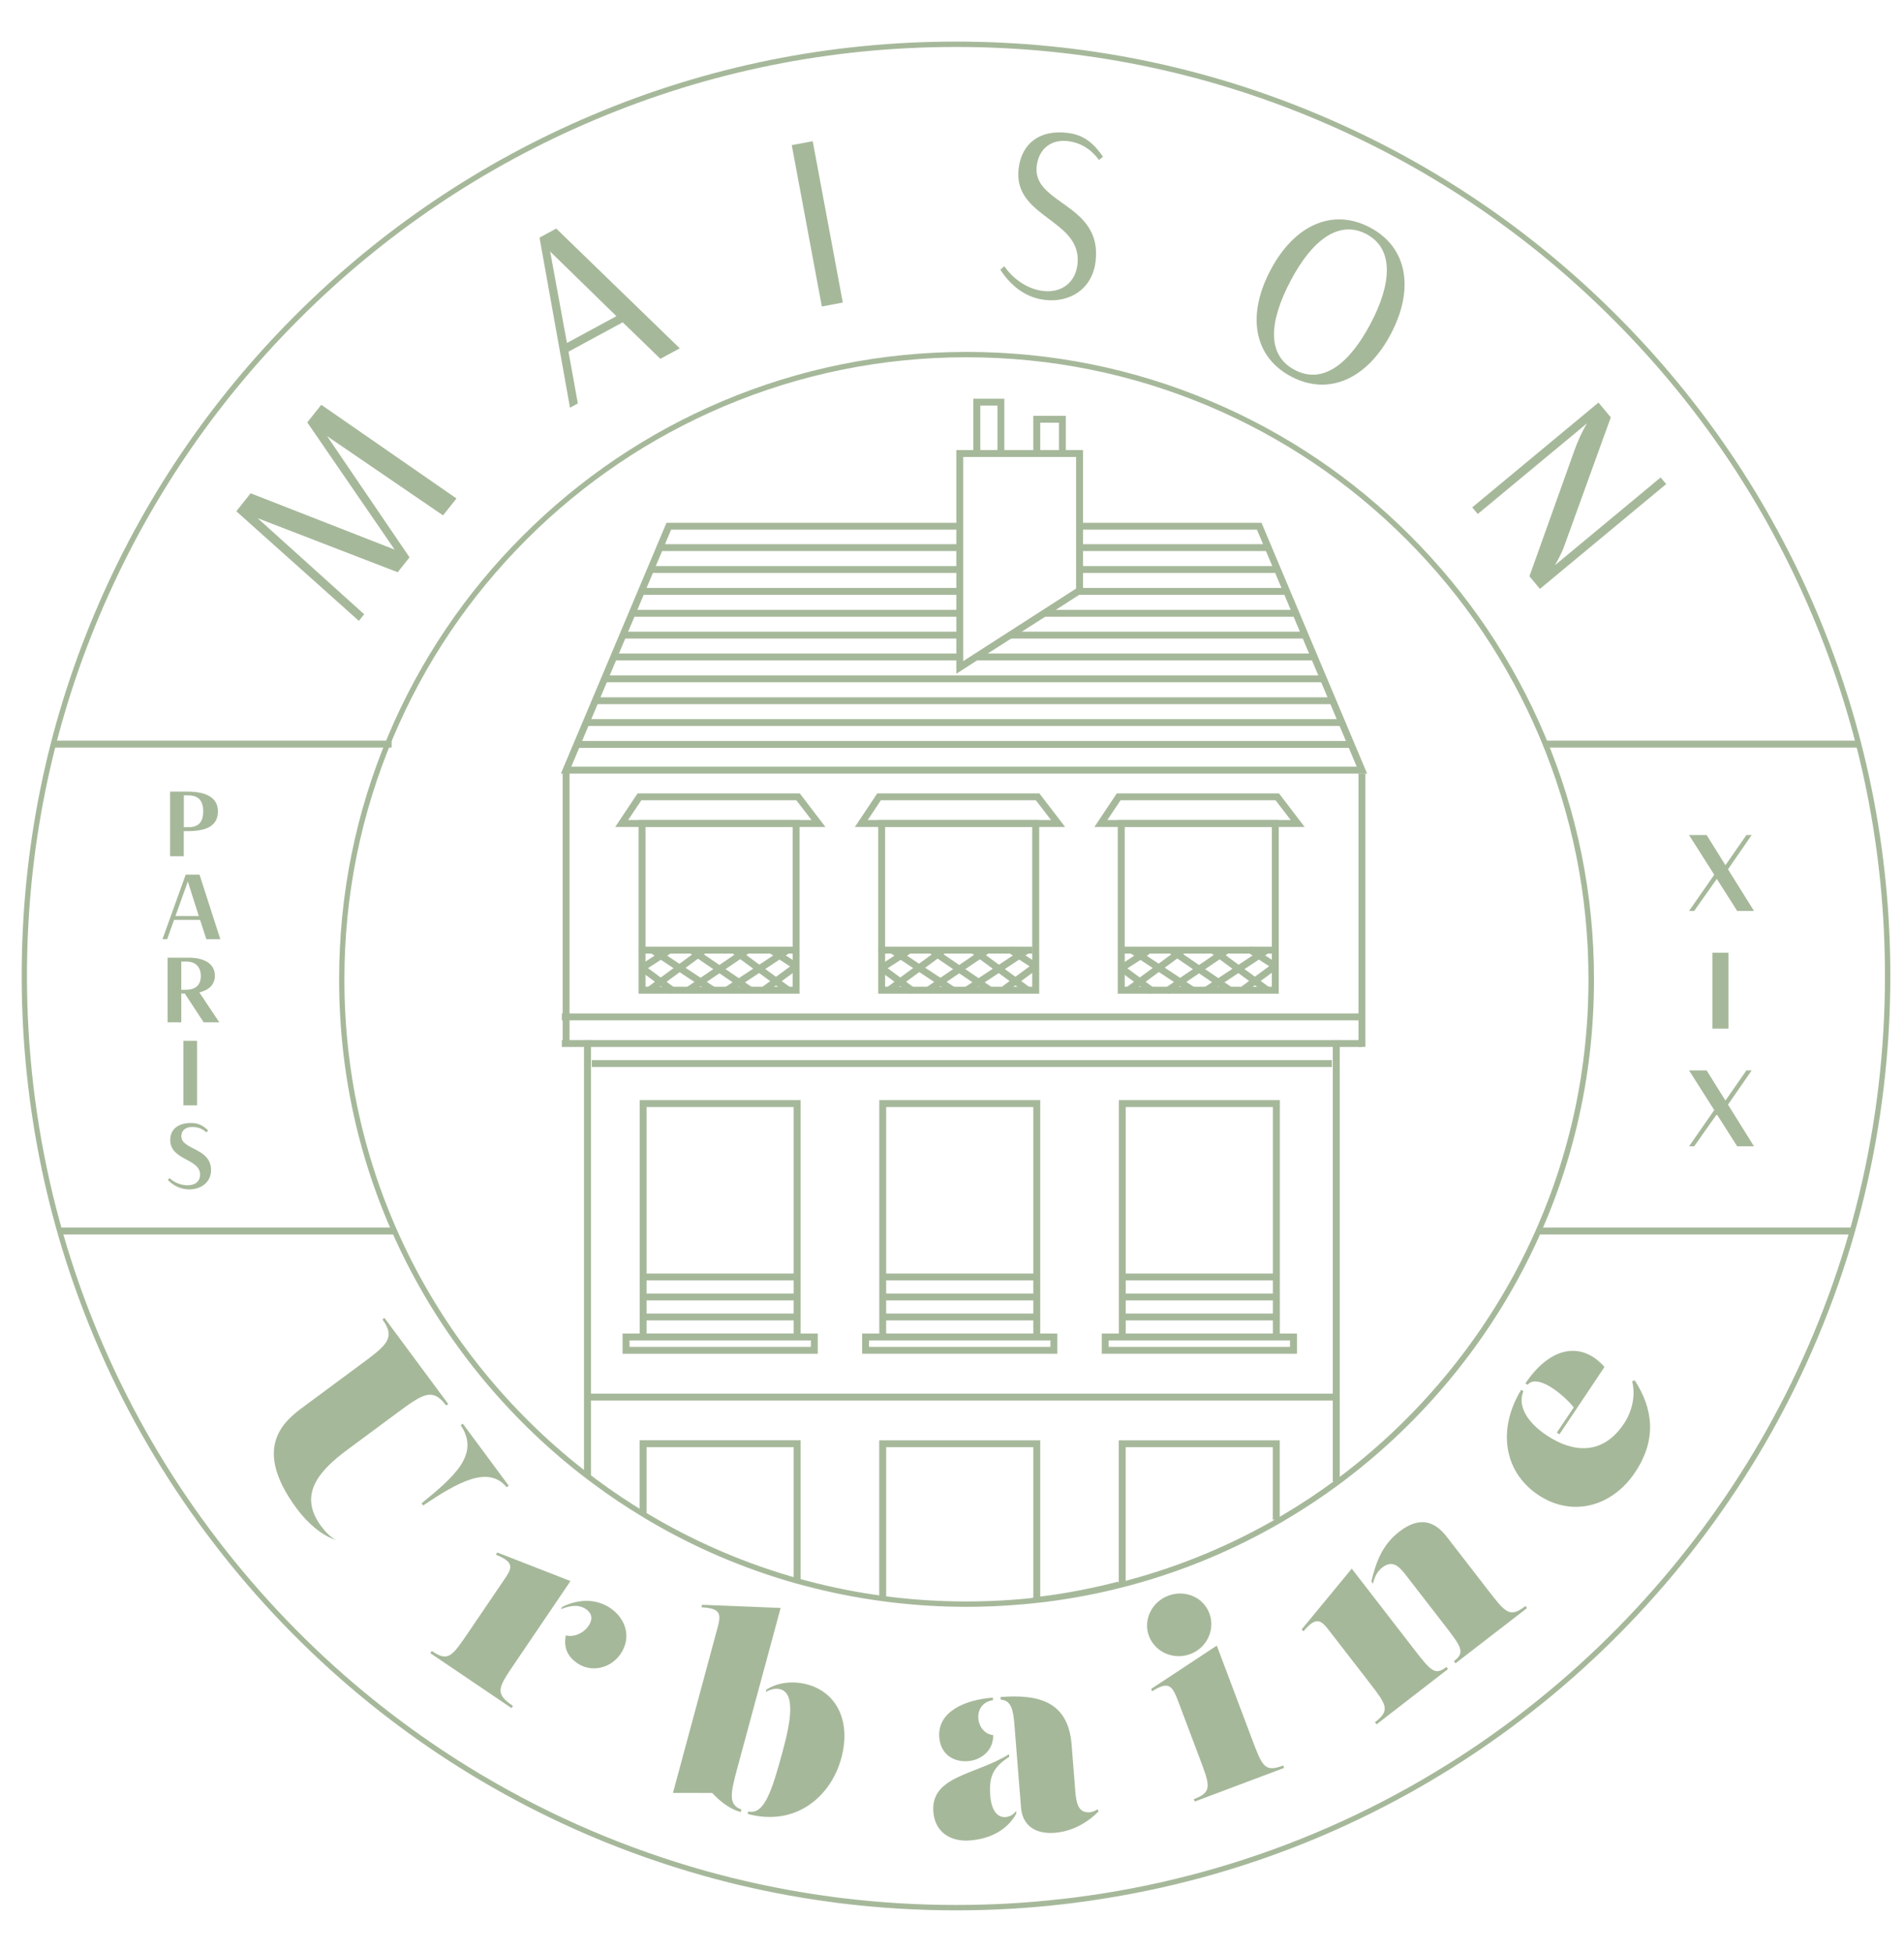 <?xml version="1.0" encoding="UTF-8"?>
<!-- Generator: Adobe Illustrator 28.1.0, SVG Export Plug-In . SVG Version: 6.00 Build 0)  -->
<svg version="1.1" id="Calque_1" xmlns="http://www.w3.org/2000/svg" xmlns:xlink="http://www.w3.org/1999/xlink" x="0px" y="0px" viewBox="0 0 238 244" style="enable-background:new 0 0 238 244;" xml:space="preserve">
<style type="text/css">
	.st0{fill:#A6B89A;}
</style>
<g>
	<g>
		<path class="st0" d="M38.01,175.79l7.08-5.24c3.19-2.36,4.44-3.29,2.71-5.62l0.26-0.19l7.97,10.76l-0.26,0.19    c-1.73-2.33-2.98-1.4-6.17,0.95l-6.21,4.6c-3.55,2.63-6.16,5.61-3.24,9.54c0.56,0.75,1.16,1.35,1.84,1.72    c-1.83-0.61-3.54-2.11-4.89-3.92C31.3,180.76,35.71,177.5,38.01,175.79z M52.69,187.92c4.02-3.3,7.37-6.1,4.9-9.77l0.26-0.19    l5.74,7.75l-0.26,0.19c-2.31-2.79-6.11-0.61-10.44,2.28L52.69,187.92z"/>
	</g>
	<g>
		<path class="st0" d="M53.79,206.64l0.18-0.27c2.06,1.39,2.51,0.72,4.61-2.37l4.27-6.29c1.08-1.59,1.7-2.34-0.87-3.38l0.18-0.27    l9.15,3.57l-6.96,10.27c-2.1,3.09-2.55,3.76-0.23,5.34l-0.18,0.27L53.79,206.64z M70.73,204.42c1,0.25,2.19-0.24,2.83-1.18    c0.64-0.94,0.37-1.63-0.33-2.11c-0.99-0.67-2.17-0.37-3.14,0.03l0.22-0.32c2.37-1.14,4.47-0.85,5.97,0.16    c1.9,1.29,2.73,3.62,1.29,5.74c-1.22,1.8-3.63,2.37-5.39,1.17C71.14,207.21,70.38,206.15,70.73,204.42z"/>
	</g>
	<g>
		<path class="st0" d="M92.15,221.07c-0.85,3.17-1.12,4.51,0.52,5.12l-0.08,0.31c-1.6-0.43-2.85-1.62-3.56-2.38l-4.91-0.01    l5.41-20.04c0.57-2.1,0.91-3.02-1.85-3.16l0.08-0.31l9.82,0.39L92.15,221.07z M105.17,219.74c-1.3,4.83-5.7,8.62-11.71,7    l0.08-0.31c1.96,0.43,2.91-2.38,4.33-7.65c0.99-3.67,1.55-7.12-0.35-7.63c-0.72-0.19-1.47,0.14-1.8,0.36l0.08-0.31    c1.41-0.9,3.28-1.13,5.09-0.65C104.67,211.56,106.38,215.25,105.17,219.74z"/>
	</g>
	<g>
		<path class="st0" d="M116.67,226.49c-0.36-4.53,5.33-4.63,9.45-7.21l0.03,0.32c-1.94,1.26-2.56,2.39-2.37,4.82    c0.15,1.91,0.9,2.8,1.93,2.71c0.51-0.04,0.98-0.31,1.3-0.76l0.03,0.32c-1.13,2.08-3.31,3.17-5.75,3.36    C118.81,230.26,116.87,229.01,116.67,226.49z M117.41,217.2c-0.26-3.27,3.21-4.72,6.69-5l0.03,0.32    c-2.69,0.38-2.23,4.12,0.02,4.37c0.03,1.95-1.53,3.12-3.14,3.25C119.18,220.29,117.58,219.27,117.41,217.2z M127.63,225.97    l-0.83-10.4c-0.14-1.78-0.37-3.03-1.71-3.12l-0.03-0.32c4.79-0.38,8.46,0.56,8.89,5.94l0.45,5.67c0.12,1.55,0.33,2.91,1.81,2.79    c0.42-0.03,0.79-0.23,0.97-0.37l0.15,0.25c-1.05,1.09-2.94,2.48-5.48,2.69C129.06,229.31,127.78,227.85,127.63,225.97z"/>
	</g>
	<g>
		<path class="st0" d="M143.62,204.5c-0.76-2.01,0.36-4.27,2.41-5.04c2.08-0.78,4.37,0.16,5.14,2.2c0.77,2.04-0.31,4.32-2.39,5.1    C146.73,207.53,144.39,206.54,143.62,204.5z M149.34,225.19l-0.11-0.3c2.32-0.88,2.04-1.64,0.72-5.13l-2.59-6.87    c-0.77-2.04-1.13-2.91-3.35-1.48l-0.11-0.3l8.2-5.41l4.37,11.61c1.32,3.5,1.6,4.26,3.93,3.38l0.11,0.3L149.34,225.19z"/>
	</g>
	<g>
		<path class="st0" d="M172.07,215.54l-0.2-0.26c1.96-1.52,1.47-2.16-0.82-5.12l-4.65-6.01c-1.17-1.52-1.72-2.33-3.48-0.23    l-0.2-0.26l6.25-7.58l7.59,9.82c2.29,2.96,2.78,3.6,4.24,2.47l0.2,0.26L172.07,215.54z M181.94,207.91l-0.2-0.26    c1.45-1.12,0.96-1.77-1.33-4.72l-4.51-5.83c-0.87-1.13-1.73-2.24-3.11-1.17c-0.54,0.41-0.96,1.07-1.17,2.02l-0.2-0.26    c0.59-2.51,1.4-4.62,3.5-6.24c3.39-2.62,5.26-0.21,6.06,0.82l4.95,6.4c2.29,2.96,2.78,3.6,4.75,2.08l0.2,0.26L181.94,207.91z"/>
	</g>
	<g>
		<path class="st0" d="M204.34,172.54c2.27,3.5,2.82,7.36,0.04,11.51c-2.83,4.24-7.82,5.68-12.11,2.81    c-4.35-2.91-5.09-8.29-2.12-13.14l0.27,0.18c-0.73,1.8,0.4,3.84,2.92,5.52c3.3,2.2,7,2.51,9.65-1.46c0.97-1.45,1.5-3.42,1.03-5.29    L204.34,172.54z M196.72,175.92c-1.48-1.82-4.62-4.22-5.77-2.82l-0.27-0.18c3.1-4.64,7.05-5.29,9.88-2.05l-5.63,8.42l-0.32-0.22    L196.72,175.92z"/>
	</g>
</g>
<g>
	<g>
		<g>
			<rect x="73" y="130.03" class="st0" width="0.87" height="54.5"/>
		</g>
	</g>
	<g>
		<g>
			<rect x="70.33" y="96.27" class="st0" width="0.86" height="34.18"/>
		</g>
	</g>
	<g>
		<g>
			<rect x="169.81" y="96.68" class="st0" width="0.86" height="34.18"/>
		</g>
	</g>
	<g>
		<g>
			<rect x="166.6" y="130.03" class="st0" width="0.87" height="55.17"/>
		</g>
	</g>
	<g>
		<g>
			<rect x="73.44" y="174.2" class="st0" width="93.59" height="0.86"/>
		</g>
	</g>
	<g>
		<g>
			<rect x="70.23" y="130.01" class="st0" width="100.01" height="0.86"/>
		</g>
	</g>
	<g>
		<g>
			<rect x="73.97" y="132.51" class="st0" width="92.52" height="0.86"/>
		</g>
	</g>
	<g>
		<g>
			<rect x="70.23" y="126.68" class="st0" width="100.01" height="0.86"/>
		</g>
	</g>
	<g>
		<g>
			<rect x="72.11" y="92.62" class="st0" width="96.78" height="0.86"/>
		</g>
	</g>
	<g>
		<g>
			<rect x="73.27" y="89.89" class="st0" width="94.47" height="0.86"/>
		</g>
	</g>
	<g>
		<g>
			<rect x="74.41" y="87.16" class="st0" width="92.18" height="0.86"/>
		</g>
	</g>
	<g>
		<g>
			<rect x="75.57" y="84.42" class="st0" width="89.87" height="0.86"/>
		</g>
	</g>
	<g>
		<g>
			<rect x="76.72" y="81.69" class="st0" width="43.24" height="0.86"/>
		</g>
	</g>
	<g>
		<g>
			<rect x="122" y="81.69" class="st0" width="42.28" height="0.86"/>
		</g>
	</g>
	<g>
		<g>
			<rect x="77.87" y="78.96" class="st0" width="42.1" height="0.86"/>
		</g>
	</g>
	<g>
		<g>
			<rect x="126.26" y="78.96" class="st0" width="36.88" height="0.86"/>
		</g>
	</g>
	<g>
		<g>
			<rect x="79.02" y="76.23" class="st0" width="40.94" height="0.86"/>
		</g>
	</g>
	<g>
		<g>
			<rect x="130.5" y="76.23" class="st0" width="31.48" height="0.86"/>
		</g>
	</g>
	<g>
		<g>
			<rect x="80.18" y="73.49" class="st0" width="39.79" height="0.86"/>
		</g>
	</g>
	<g>
		<g>
			<rect x="134.76" y="73.49" class="st0" width="26.07" height="0.86"/>
		</g>
	</g>
	<g>
		<g>
			<rect x="81.32" y="70.76" class="st0" width="38.65" height="0.86"/>
		</g>
	</g>
	<g>
		<g>
			<rect x="134.94" y="70.76" class="st0" width="24.74" height="0.86"/>
		</g>
	</g>
	<g>
		<g>
			<rect x="82.48" y="68.02" class="st0" width="37.49" height="0.86"/>
		</g>
	</g>
	<g>
		<g>
			<rect x="134.94" y="68.02" class="st0" width="23.58" height="0.86"/>
		</g>
	</g>
	<g>
		<g>
			<path class="st0" d="M99.97,99.17H79.7l-2.8,4.2h26.28L99.97,99.17z M78.52,102.5l1.65-2.47h19.37l1.9,2.47H78.52z"/>
		</g>
	</g>
	<g>
		<g>
			<path class="st0" d="M79.96,137.51v30.04h20.12v-30.04H79.96z M80.82,166.69v-28.31h18.39v28.31H80.82z"/>
		</g>
	</g>
	<g>
		<g>
			<path class="st0" d="M79.82,102.5v21.71h20.12V102.5H79.82z M99.08,123.34H80.69v-19.98h18.39V123.34z"/>
		</g>
	</g>
	<g>
		<g>
			<path class="st0" d="M77.82,166.69v2.53h24.4v-2.53H77.82z M101.35,168.36H78.69v-0.81h22.67V168.36z"/>
		</g>
	</g>
	<g>
		<g>
			<rect x="80.39" y="159.19" class="st0" width="19.25" height="0.86"/>
		</g>
	</g>
	<g>
		<g>
			<rect x="79.86" y="118.34" class="st0" width="19.25" height="0.86"/>
		</g>
	</g>
	<g>
		<g>
			<rect x="80.39" y="161.69" class="st0" width="19.25" height="0.86"/>
		</g>
	</g>
	<g>
		<g>
			<rect x="80.39" y="164.19" class="st0" width="19.25" height="0.86"/>
		</g>
	</g>
	<g>
		<g>
			<path class="st0" d="M109.91,137.51v30.04h20.12v-30.04H109.91z M110.77,166.69v-28.31h18.39v28.31H110.77z"/>
		</g>
	</g>
	<g>
		<g>
			<path class="st0" d="M107.77,166.69v2.53h24.4v-2.53H107.77z M131.3,168.36h-22.67v-0.81h22.67V168.36z"/>
		</g>
	</g>
	<g>
		<g>
			<rect x="110.34" y="159.19" class="st0" width="19.25" height="0.86"/>
		</g>
	</g>
	<g>
		<g>
			<rect x="110.34" y="161.69" class="st0" width="19.25" height="0.86"/>
		</g>
	</g>
	<g>
		<g>
			<rect x="110.34" y="164.19" class="st0" width="19.25" height="0.86"/>
		</g>
	</g>
	<g>
		<g>
			<path class="st0" d="M139.86,137.51v30.04h20.12v-30.04H139.86z M140.72,166.69v-28.31h18.39v28.31H140.72z"/>
		</g>
	</g>
	<g>
		<g>
			<path class="st0" d="M137.72,166.69v2.53h24.4v-2.53H137.72z M161.25,168.36h-22.67v-0.81h22.67V168.36z"/>
		</g>
	</g>
	<g>
		<g>
			<rect x="140.29" y="159.19" class="st0" width="19.25" height="0.86"/>
		</g>
	</g>
	<g>
		<g>
			<rect x="140.29" y="161.69" class="st0" width="19.25" height="0.86"/>
		</g>
	</g>
	<g>
		<g>
			<rect x="140.29" y="164.19" class="st0" width="19.25" height="0.86"/>
		</g>
	</g>
	<g>
		<g>
			<polygon class="st0" points="170.89,96.7 70.11,96.7 83.31,65.35 119.97,65.35 119.97,66.21 83.89,66.21 71.41,95.83      169.59,95.83 157.12,66.21 134.94,66.21 134.94,65.35 157.69,65.35    "/>
		</g>
	</g>
	<g>
		<g>
			
				<rect x="81.78" y="119.9" transform="matrix(0.593 -0.805 0.805 0.593 -65.045 116.057)" class="st0" width="0.86" height="4.87"/>
		</g>
	</g>
	<g>
		<g>
			
				<rect x="84.82" y="116.74" transform="matrix(0.551 -0.835 0.835 0.551 -62.928 125.602)" class="st0" width="0.86" height="9.08"/>
		</g>
	</g>
	<g>
		<g>
			
				<rect x="89.67" y="116.83" transform="matrix(0.563 -0.827 0.827 0.563 -60.851 127.542)" class="st0" width="0.86" height="8.89"/>
		</g>
	</g>
	<g>
		<g>
			
				<rect x="94.74" y="117.05" transform="matrix(0.592 -0.806 0.806 0.592 -58.911 126.215)" class="st0" width="0.86" height="8.45"/>
		</g>
	</g>
	<g>
		<g>
			
				<rect x="97.44" y="117.88" transform="matrix(0.543 -0.84 0.84 0.543 -55.909 136.874)" class="st0" width="0.86" height="3.9"/>
		</g>
	</g>
	<g>
		<g>
			
				<rect x="95.12" y="121.9" transform="matrix(0.805 -0.593 0.593 0.805 -53.522 81.604)" class="st0" width="4.87" height="0.86"/>
		</g>
	</g>
	<g>
		<g>
			
				<rect x="89.98" y="120.84" transform="matrix(0.835 -0.551 0.551 0.835 -51.179 72.146)" class="st0" width="9.08" height="0.86"/>
		</g>
	</g>
	<g>
		<g>
			
				<rect x="85.22" y="120.84" transform="matrix(0.827 -0.562 0.562 0.827 -52.69 71.45)" class="st0" width="8.89" height="0.86"/>
		</g>
	</g>
	<g>
		<g>
			
				<rect x="80.37" y="120.84" transform="matrix(0.806 -0.592 0.592 0.806 -55.364 73.577)" class="st0" width="8.45" height="0.86"/>
		</g>
	</g>
	<g>
		<g>
			
				<rect x="79.94" y="119.4" transform="matrix(0.84 -0.543 0.543 0.84 -51.973 63.74)" class="st0" width="3.9" height="0.86"/>
		</g>
	</g>
	<g>
		<g>
			<path class="st0" d="M129.92,99.17h-20.26l-2.8,4.2h26.28L129.92,99.17z M108.47,102.5l1.64-2.47h19.37l1.9,2.47H108.47z"/>
		</g>
	</g>
	<g>
		<g>
			<path class="st0" d="M109.78,102.5v21.71h20.12V102.5H109.78z M129.03,123.34h-18.39v-19.98h18.39V123.34z"/>
		</g>
	</g>
	<g>
		<g>
			<rect x="109.81" y="118.34" class="st0" width="19.25" height="0.86"/>
		</g>
	</g>
	<g>
		<g>
			
				<rect x="111.73" y="119.9" transform="matrix(0.593 -0.805 0.805 0.593 -52.845 140.179)" class="st0" width="0.86" height="4.87"/>
		</g>
	</g>
	<g>
		<g>
			
				<rect x="114.77" y="116.74" transform="matrix(0.551 -0.835 0.835 0.551 -49.479 150.595)" class="st0" width="0.86" height="9.08"/>
		</g>
	</g>
	<g>
		<g>
			
				<rect x="119.62" y="116.83" transform="matrix(0.563 -0.827 0.827 0.563 -47.75 152.302)" class="st0" width="0.86" height="8.89"/>
		</g>
	</g>
	<g>
		<g>
			
				<rect x="124.68" y="117.05" transform="matrix(0.592 -0.806 0.806 0.592 -46.686 150.357)" class="st0" width="0.86" height="8.45"/>
		</g>
	</g>
	<g>
		<g>
			
				<rect x="127.39" y="117.88" transform="matrix(0.543 -0.84 0.84 0.543 -42.235 162.015)" class="st0" width="0.86" height="3.9"/>
		</g>
	</g>
	<g>
		<g>
			
				<rect x="125.07" y="121.9" transform="matrix(0.805 -0.593 0.593 0.805 -47.697 99.352)" class="st0" width="4.87" height="0.86"/>
		</g>
	</g>
	<g>
		<g>
			
				<rect x="119.93" y="120.84" transform="matrix(0.835 -0.551 0.551 0.835 -46.223 88.647)" class="st0" width="9.08" height="0.86"/>
		</g>
	</g>
	<g>
		<g>
			
				<rect x="115.17" y="120.84" transform="matrix(0.827 -0.562 0.562 0.827 -47.502 88.297)" class="st0" width="8.89" height="0.86"/>
		</g>
	</g>
	<g>
		<g>
			
				<rect x="110.32" y="120.84" transform="matrix(0.806 -0.592 0.592 0.806 -49.557 91.3)" class="st0" width="8.45" height="0.86"/>
		</g>
	</g>
	<g>
		<g>
			
				<rect x="109.89" y="119.4" transform="matrix(0.84 -0.543 0.543 0.84 -47.165 80.016)" class="st0" width="3.9" height="0.86"/>
		</g>
	</g>
	<g>
		<g>
			<path class="st0" d="M159.87,99.17H139.6l-2.8,4.2h26.28L159.87,99.17z M138.42,102.5l1.65-2.47h19.37l1.9,2.47H138.42z"/>
		</g>
	</g>
	<g>
		<g>
			<path class="st0" d="M139.72,102.5v21.71h20.12V102.5H139.72z M158.98,123.34h-18.39v-19.98h18.39V123.34z"/>
		</g>
	</g>
	<g>
		<g>
			<rect x="139.75" y="118.34" class="st0" width="19.25" height="0.86"/>
		</g>
	</g>
	<g>
		<g>
			
				<rect x="141.68" y="119.9" transform="matrix(0.593 -0.805 0.805 0.593 -40.645 164.302)" class="st0" width="0.86" height="4.87"/>
		</g>
	</g>
	<g>
		<g>
			
				<rect x="144.71" y="116.74" transform="matrix(0.551 -0.835 0.835 0.551 -36.031 175.589)" class="st0" width="0.86" height="9.08"/>
		</g>
	</g>
	<g>
		<g>
			
				<rect x="149.57" y="116.83" transform="matrix(0.563 -0.827 0.827 0.563 -34.65 177.063)" class="st0" width="0.86" height="8.89"/>
		</g>
	</g>
	<g>
		<g>
			
				<rect x="154.63" y="117.05" transform="matrix(0.592 -0.806 0.806 0.592 -34.461 174.497)" class="st0" width="0.86" height="8.45"/>
		</g>
	</g>
	<g>
		<g>
			
				<rect x="157.34" y="117.88" transform="matrix(0.543 -0.84 0.84 0.543 -28.561 187.155)" class="st0" width="0.86" height="3.9"/>
		</g>
	</g>
	<g>
		<g>
			
				<rect x="155.02" y="121.9" transform="matrix(0.805 -0.593 0.593 0.805 -41.871 117.1)" class="st0" width="4.87" height="0.86"/>
		</g>
	</g>
	<g>
		<g>
			
				<rect x="149.88" y="120.84" transform="matrix(0.835 -0.551 0.551 0.835 -41.267 105.148)" class="st0" width="9.08" height="0.86"/>
		</g>
	</g>
	<g>
		<g>
			
				<rect x="145.12" y="120.84" transform="matrix(0.827 -0.562 0.562 0.827 -42.313 105.145)" class="st0" width="8.89" height="0.86"/>
		</g>
	</g>
	<g>
		<g>
			
				<rect x="140.27" y="120.84" transform="matrix(0.806 -0.592 0.592 0.806 -43.75 109.023)" class="st0" width="8.45" height="0.86"/>
		</g>
	</g>
	<g>
		<g>
			
				<rect x="139.84" y="119.4" transform="matrix(0.84 -0.543 0.543 0.84 -42.357 96.29)" class="st0" width="3.9" height="0.86"/>
		</g>
	</g>
	<g>
		<g>
			<path class="st0" d="M119.54,56.26v27.96l2.59-1.67l1.34-0.86l2.92-1.87l1.34-0.86l2.9-1.86l1.35-0.87l2.91-1.87l0.49-0.32V56.26     H119.54z M134.51,73.57l-14.11,9.07V57.12h14.11V73.57z"/>
		</g>
	</g>
	<g>
		<g>
			<path class="st0" d="M121.67,49.84v7.28h3.87v-7.28H121.67z M122.54,56.26V50.7h2.14v5.56H122.54z"/>
		</g>
	</g>
	<g>
		<g>
			<polygon class="st0" points="133.23,56.69 132.37,56.69 132.37,52.84 130.03,52.84 130.03,56.69 129.16,56.69 129.16,51.98      133.23,51.98    "/>
		</g>
	</g>
	<g>
		<g>
			<path class="st0" d="M100.08,180.03v17.86c-0.29-0.08-0.58-0.15-0.87-0.24V180.9H80.82v8.38h-0.87v-9.25H100.08z"/>
		</g>
	</g>
	<g>
		<g>
			<path class="st0" d="M130.03,180.03v19.87c-0.29,0.04-0.58,0.07-0.87,0.1V180.9h-18.39v19.05c-0.29-0.03-0.58-0.07-0.87-0.11     v-19.8H130.03z"/>
		</g>
	</g>
	<g>
		<g>
			<path class="st0" d="M159.97,180.03v9.93h-0.87v-9.06h-18.39v16.89c-0.29,0.08-0.58,0.15-0.87,0.23v-17.98H159.97z"/>
		</g>
	</g>
</g>
<g>
	<g>
		<path class="st0" d="M21.27,98.95h2.19c2.28,0,3.78,0.74,3.78,2.46c0,1.8-1.38,2.48-3.77,2.48h-0.5v3.14h-1.71V98.95z     M22.98,99.42v3.98h0.52c1.18,0,1.9-0.47,1.9-2.01c0-1.44-0.73-1.97-1.9-1.97H22.98z"/>
	</g>
	<g>
		<path class="st0" d="M25.01,114.98h-3.25l-0.87,2.42h-0.58l2.9-8.07h1.73l2.6,8.07h-1.75L25.01,114.98z M21.93,114.5h2.92    l-1.37-4.31L21.93,114.5z"/>
	</g>
	<g>
		<path class="st0" d="M20.95,119.71h2.62c1.9,0,3.29,0.7,3.29,2.26c0,1.12-0.77,1.8-1.94,2.08l2.49,3.74h-1.95l-2.36-3.6h-0.44v3.6    h-1.71V119.71z M22.66,120.19v3.53h0.58c1.16,0,1.86-0.55,1.86-1.72c0-1.18-0.69-1.81-1.85-1.81H22.66z"/>
	</g>
	<g>
		<path class="st0" d="M22.92,130.1h1.71v8.07h-1.71V130.1z"/>
	</g>
	<g>
		<path class="st0" d="M22.67,142.03c0,1.72,3.71,1.42,3.71,4.24c0,1.52-1.25,2.4-2.72,2.4c-1.25,0-2.13-0.6-2.68-1.19l0.21-0.22    c0.47,0.45,1.34,0.9,2.25,0.9c0.98,0,1.57-0.51,1.57-1.33c0-2.05-3.73-1.75-3.73-4.34c0-1.28,0.92-2.12,2.61-2.12    c1.05,0,1.65,0.46,2.13,0.95l-0.22,0.22c-0.51-0.46-1.06-0.67-1.8-0.67C23.28,140.87,22.67,141.24,22.67,142.03z"/>
	</g>
</g>
<g>
	<g>
		<rect x="6.58" y="92.58" class="st0" width="42.38" height="0.87"/>
	</g>
</g>
<g>
	<g>
		<rect x="7.31" y="153.44" class="st0" width="41.84" height="0.87"/>
	</g>
</g>
<g>
	<g>
		<path class="st0" d="M216,108.66l2.96-4.28h-0.66l-2.62,3.77l-2.35-3.77h-2.2l3.15,4.96l-3.15,4.53h0.64l2.83-4.01l2.55,4.01h2.1    L216,108.66z"/>
	</g>
	<g>
		<path class="st0" d="M214.05,119.09v9.49h2.01v-9.49H214.05z"/>
	</g>
	<g>
		<path class="st0" d="M216,138.08l2.96-4.28h-0.66l-2.62,3.77l-2.35-3.77h-2.2l3.15,4.96l-3.15,4.53h0.64l2.83-4.01l2.55,4.01h2.1    L216,138.08z"/>
	</g>
</g>
<g>
	<g>
		<rect x="193.09" y="92.58" class="st0" width="39.2" height="0.87"/>
	</g>
</g>
<g>
	<g>
		<rect x="192.34" y="153.44" class="st0" width="39.11" height="0.87"/>
	</g>
</g>
<g>
	<path class="st0" d="M129.2,200.34l-0.08-0.66c0.29-0.03,0.58-0.07,0.86-0.1c3.3-0.41,6.6-1.05,9.79-1.88l0.17,0.65   c-3.22,0.84-6.54,1.47-9.87,1.89C129.78,200.27,129.49,200.3,129.2,200.34z"/>
</g>
<g>
	<path class="st0" d="M120.81,200.85c-3.18,0-6.36-0.19-9.47-0.57c-0.29-0.03-0.58-0.07-0.87-0.11c-3.3-0.43-6.62-1.09-9.87-1.95   l-0.09-0.02c-0.26-0.07-0.53-0.14-0.79-0.21c-6.62-1.84-12.98-4.56-18.9-8.08c-0.17-0.1-0.31-0.18-0.44-0.27   c-2.12-1.27-4.22-2.68-6.22-4.17c-0.25-0.18-0.5-0.37-0.75-0.56c-9.43-7.16-17.24-16.52-22.58-27.05   c-5.6-11.04-8.44-22.96-8.44-35.44c0-10.59,2.07-20.86,6.16-30.53c3.95-9.34,9.6-17.73,16.81-24.93   c7.2-7.2,15.59-12.86,24.93-16.81c9.67-4.09,19.94-6.16,30.53-6.16s20.86,2.07,30.53,6.16c9.34,3.95,17.73,9.6,24.93,16.81   c7.2,7.2,12.86,15.59,16.81,24.93c4.09,9.67,6.16,19.94,6.16,30.53c0,12.46-2.83,24.36-8.42,35.4   c-5.33,10.52-13.12,19.87-22.53,27.04c-0.29,0.22-0.58,0.44-0.82,0.62c-2.16,1.6-4.41,3.1-6.7,4.45c-0.18,0.11-0.36,0.21-0.54,0.32   c-5.91,3.44-12.23,6.09-18.8,7.87c-0.29,0.08-0.58,0.15-0.87,0.23c-3.22,0.84-6.54,1.47-9.87,1.89c-0.29,0.04-0.58,0.07-0.87,0.1   C126.85,200.67,123.83,200.85,120.81,200.85z M120.81,44.66c-10.5,0-20.68,2.06-30.27,6.11c-9.26,3.92-17.57,9.52-24.72,16.66   c-7.14,7.14-12.75,15.46-16.66,24.72c-4.05,9.59-6.11,19.77-6.11,30.27c0,12.36,2.82,24.19,8.37,35.13   c5.3,10.44,13.04,19.72,22.39,26.82c0.25,0.19,0.49,0.37,0.74,0.56c1.99,1.48,4.07,2.87,6.18,4.14c0.13,0.08,0.26,0.16,0.43,0.26   c5.87,3.49,12.17,6.18,18.74,8.01c0.26,0.07,0.52,0.14,0.78,0.21l0.09,0.02c3.22,0.86,6.51,1.51,9.79,1.94   c0.29,0.04,0.57,0.08,0.86,0.11c6,0.73,12.29,0.75,18.31,0.05c0.29-0.03,0.58-0.07,0.86-0.1c3.3-0.41,6.6-1.05,9.79-1.88   c0.29-0.07,0.58-0.15,0.86-0.23c6.51-1.77,12.78-4.39,18.62-7.8c0.19-0.11,0.37-0.21,0.54-0.32c2.27-1.34,4.51-2.83,6.65-4.42   c0.24-0.18,0.53-0.39,0.81-0.61c9.33-7.11,17.06-16.38,22.35-26.81c5.54-10.94,8.35-22.74,8.35-35.09c0-10.5-2.06-20.68-6.11-30.27   c-3.92-9.26-9.52-17.57-16.66-24.72c-7.14-7.14-15.46-12.75-24.72-16.66C141.49,46.72,131.31,44.66,120.81,44.66z"/>
</g>
<g>
	<g>
		<path class="st0" d="M40.89,54.52l10.3,15.15l-1.48,1.86l-17.51-6.76l13.32,12.01l-0.66,0.83L29.54,63.91l1.79-2.25l18,7.04    L38.41,52.8l1.75-2.2l16.9,11.71l-1.68,2.11L40.89,54.52z"/>
	</g>
	<g>
		<path class="st0" d="M77.84,40.29l-6.78,3.67l1.17,6.47l-0.98,0.53L67.44,29.7l2.09-1.13l15.44,14.97l-2.42,1.31L77.84,40.29z     M70.87,42.87l6.18-3.35l-8.28-8.08L70.87,42.87z"/>
	</g>
	<g>
		<path class="st0" d="M98.97,18.14l2.62-0.49l3.76,20.17l-2.62,0.49L98.97,18.14z"/>
	</g>
	<g>
		<path class="st0" d="M129.59,20.75c-0.58,4.8,8.23,4.68,7.36,11.92c-0.42,3.52-3.28,5.18-6.34,4.82    c-2.85-0.34-4.57-2.26-5.57-3.77l0.5-0.44c0.9,1.32,2.64,2.83,4.85,3.09c2.33,0.28,4.03-1.08,4.29-3.29    c0.69-5.7-8.1-5.79-7.35-12.01c0.38-3.17,2.65-4.88,6.12-4.46c2.27,0.27,3.47,1.6,4.42,2.98l-0.49,0.41    c-0.99-1.33-2.25-2.16-3.91-2.36C131.44,17.4,129.86,18.54,129.59,20.75z"/>
	</g>
	<g>
		<path class="st0" d="M161.4,47.07c-4.67-2.46-5.59-7.62-2.59-13.3c2.98-5.65,7.76-7.8,12.43-5.34c4.67,2.46,5.6,7.66,2.62,13.31    S166.07,49.53,161.4,47.07z M161.84,46.24c3.45,1.82,6.77-0.64,9.5-5.82c2.65-5.03,2.9-9.34-0.54-11.16    c-3.45-1.82-6.81,0.78-9.46,5.81C158.55,40.36,158.39,44.42,161.84,46.24z"/>
	</g>
	<g>
		<path class="st0" d="M201.35,52.17l-5.91,16.33c-0.27,0.68-0.65,1.42-1.07,2.15l13.21-10.97l0.69,0.83l-15.78,13.1l-1.31-1.58    l5.56-15.55c0.45-1.29,1-2.51,1.64-3.57l-13.66,11.34l-0.69-0.83l15.78-13.1L201.35,52.17z"/>
	</g>
</g>
<g>
	<path class="st0" d="M119.5,238.79c-4.73,0-9.47-0.28-14.1-0.84c-0.42-0.05-0.86-0.1-1.3-0.17c-4.92-0.64-9.87-1.62-14.7-2.91   l-0.14-0.04c-0.38-0.1-0.78-0.21-1.16-0.32c-9.87-2.75-19.34-6.8-28.15-12.03c-0.24-0.14-0.46-0.27-0.65-0.39   c-3.16-1.9-6.28-3.99-9.27-6.21c-0.34-0.25-0.71-0.53-1.12-0.84c-14.04-10.67-25.67-24.6-33.63-40.28   c-4.06-8.01-7.19-16.49-9.3-25.21c-2.17-8.97-3.27-18.24-3.27-27.56c0-15.77,3.09-31.06,9.18-45.46   c5.88-13.91,14.3-26.4,25.03-37.12c10.73-10.73,23.22-19.15,37.12-25.03c14.4-6.09,29.69-9.18,45.46-9.18s31.06,3.09,45.46,9.18   c13.91,5.88,26.4,14.3,37.12,25.03c10.73,10.73,19.15,23.22,25.03,37.12c6.09,14.4,9.18,29.69,9.18,45.46   c0,9.31-1.1,18.57-3.26,27.53c-2.1,8.71-5.23,17.18-9.28,25.18c-7.94,15.67-19.54,29.59-33.56,40.26   c-0.43,0.33-0.86,0.65-1.22,0.92c-3.22,2.39-6.58,4.62-9.98,6.63c-0.26,0.16-0.54,0.32-0.81,0.48c-8.79,5.12-18.2,9.06-27.99,11.72   c-0.43,0.11-0.87,0.23-1.3,0.34c-4.79,1.25-9.74,2.19-14.7,2.82c-0.43,0.05-0.86,0.11-1.3,0.16   C128.5,238.54,123.99,238.79,119.5,238.79z M119.5,5.87c-15.68,0-30.88,3.07-45.2,9.13c-13.83,5.85-26.25,14.22-36.91,24.89   C26.72,50.55,18.35,62.97,12.5,76.8C6.44,91.12,3.37,106.32,3.37,122c0,9.26,1.09,18.48,3.25,27.41c2.1,8.67,5.21,17.1,9.25,25.06   c7.91,15.6,19.48,29.45,33.44,40.05c0.41,0.31,0.77,0.58,1.11,0.83c2.98,2.21,6.08,4.29,9.23,6.18c0.2,0.12,0.4,0.25,0.64,0.38   c8.76,5.21,18.18,9.23,27.99,11.97c0.38,0.11,0.77,0.21,1.15,0.31l0.14,0.04c4.81,1.28,9.72,2.25,14.62,2.89   c0.43,0.06,0.87,0.12,1.29,0.16c4.6,0.56,9.32,0.84,14.02,0.84c4.46,0,8.95-0.25,13.33-0.76c0.43-0.05,0.86-0.1,1.29-0.15   c4.93-0.62,9.85-1.56,14.61-2.8c0.43-0.11,0.86-0.22,1.29-0.34c9.73-2.64,19.09-6.56,27.81-11.64c0.28-0.16,0.55-0.32,0.81-0.48   c3.39-2,6.73-4.22,9.93-6.6c0.36-0.27,0.79-0.58,1.21-0.91c13.94-10.61,25.48-24.46,33.37-40.04c4.03-7.96,7.14-16.38,9.23-25.04   c2.15-8.91,3.24-18.12,3.24-27.37c0-15.68-3.07-30.88-9.13-45.2c-5.85-13.83-14.22-26.25-24.89-36.91   C190.95,29.22,178.53,20.85,164.7,15C150.38,8.94,135.18,5.87,119.5,5.87z"/>
</g>
</svg>
